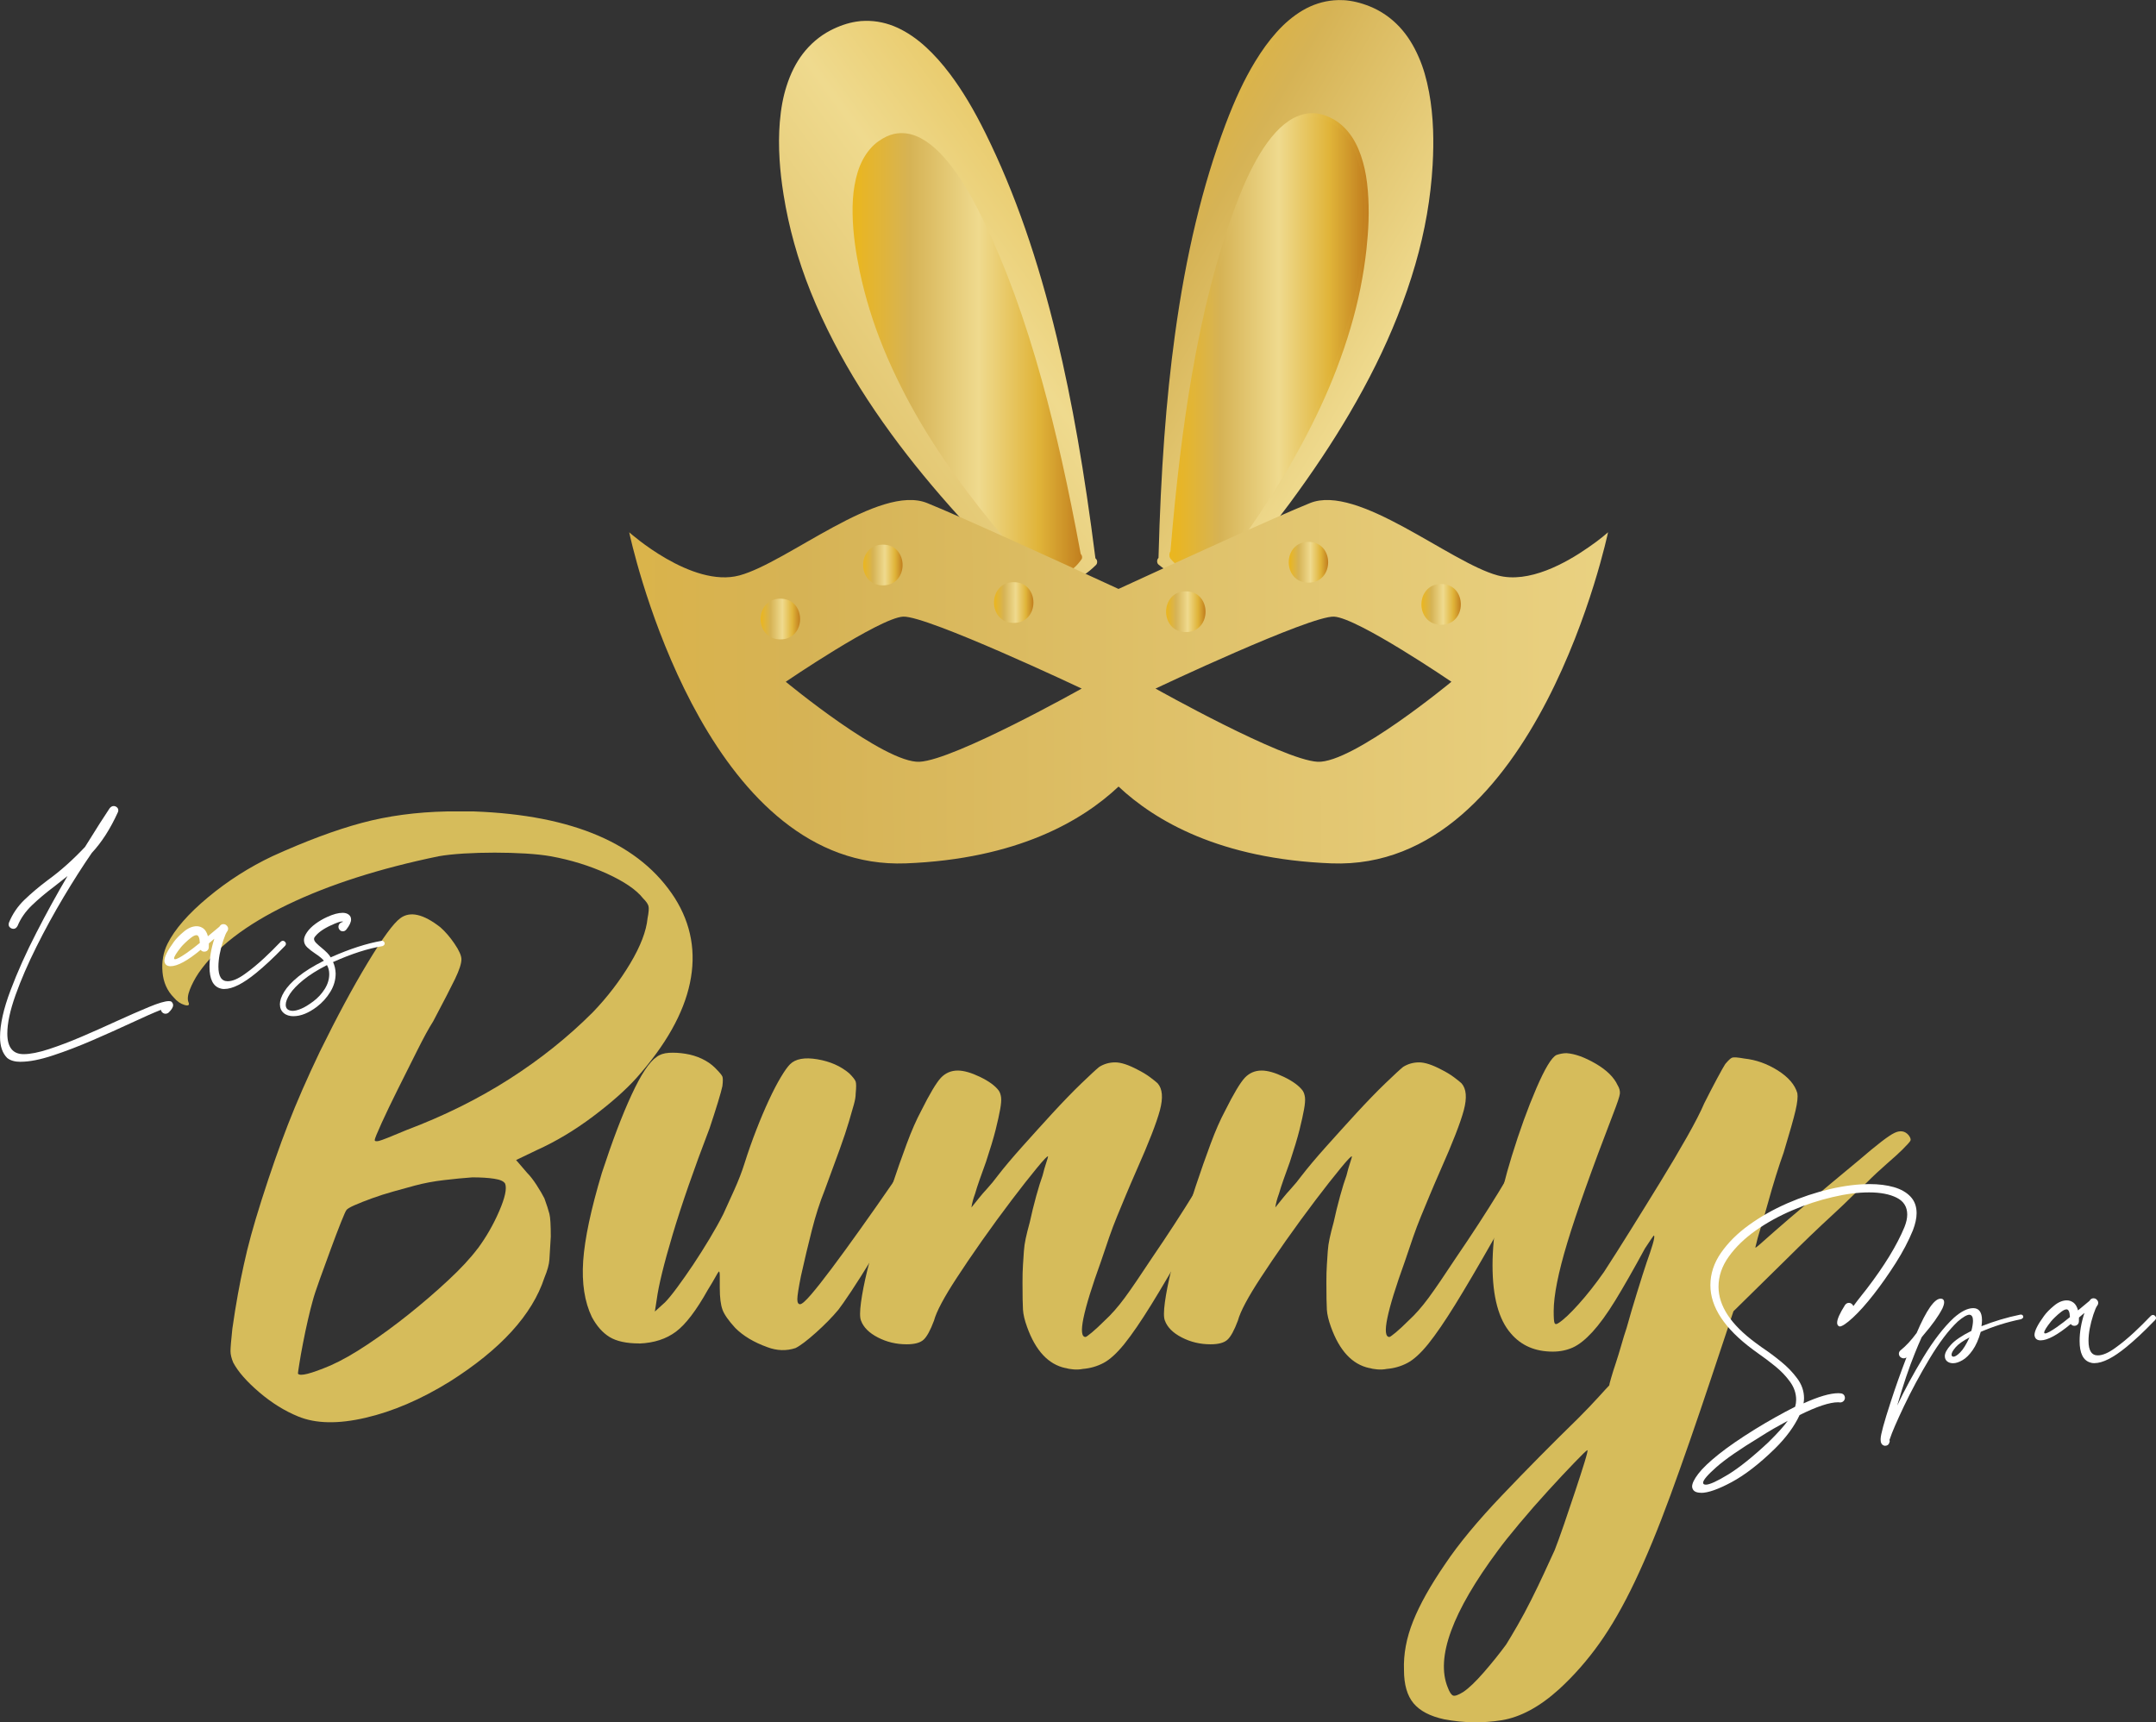<?xml version="1.0" encoding="UTF-8"?> <svg xmlns="http://www.w3.org/2000/svg" xmlns:xlink="http://www.w3.org/1999/xlink" id="Capa_2" data-name="Capa 2" viewBox="0 0 503.52 402.29"><rect x="0" y="0" width="503.52" height="402.29" fill="#333333" stroke="none"/><defs><style> .cls-1 { fill: url(#linear-gradient-2); } .cls-2 { fill: url(#linear-gradient-10); } .cls-3 { fill: #fff; } .cls-4 { fill: url(#linear-gradient-4); } .cls-5 { fill: url(#linear-gradient-3); } .cls-6 { fill: url(#linear-gradient-5); } .cls-7 { fill: url(#linear-gradient-8); } .cls-8 { fill: url(#Degradado_sin_nombre_5); stroke: url(#Degradado_sin_nombre_7); stroke-miterlimit: 10; } .cls-9 { fill: url(#linear-gradient-7); } .cls-10 { fill: url(#linear-gradient-9); } .cls-11 { fill: url(#linear-gradient-6); } .cls-12 { fill: #d6bc5b; } .cls-13 { fill: url(#linear-gradient); } </style><linearGradient id="linear-gradient" x1="111.59" y1="152.01" x2="322.53" y2="-1.4" gradientUnits="userSpaceOnUse"><stop offset="0" stop-color="#ebb61d"></stop><stop offset=".25" stop-color="#d6b355"></stop><stop offset=".55" stop-color="#efda8e"></stop><stop offset=".81" stop-color="#e0b439"></stop><stop offset="1" stop-color="#c17e1e"></stop></linearGradient><linearGradient id="linear-gradient-2" x1="199.12" y1="83.59" x2="252.73" y2="83.59" xlink:href="#linear-gradient"></linearGradient><linearGradient id="linear-gradient-3" x1="241.5" y1="35.51" x2="390.12" y2="121.81" xlink:href="#linear-gradient"></linearGradient><linearGradient id="Degradado_sin_nombre_5" data-name="Degradado sin nombre 5" x1="273.59" y1="80.86" x2="319.16" y2="80.86" gradientUnits="userSpaceOnUse"><stop offset="0" stop-color="#ebb61d"></stop><stop offset=".25" stop-color="#d6b355"></stop><stop offset=".55" stop-color="#efda8e"></stop><stop offset=".81" stop-color="#e0b439"></stop><stop offset="1" stop-color="#c17e1e"></stop></linearGradient><linearGradient id="Degradado_sin_nombre_7" data-name="Degradado sin nombre 7" x1="273.09" y1="80.86" x2="319.66" y2="80.86" gradientUnits="userSpaceOnUse"><stop offset="0" stop-color="#ebb61d"></stop><stop offset=".25" stop-color="#d6b355"></stop><stop offset=".55" stop-color="#efda8e"></stop><stop offset=".81" stop-color="#e0b439"></stop><stop offset="1" stop-color="#c17e1e"></stop></linearGradient><linearGradient id="linear-gradient-4" x1="-15.81" y1="160.89" x2="794.41" y2="156.1" xlink:href="#linear-gradient"></linearGradient><linearGradient id="linear-gradient-5" x1="177.65" y1="144.59" x2="186.85" y2="144.59" xlink:href="#linear-gradient"></linearGradient><linearGradient id="linear-gradient-6" x1="201.59" y1="131.97" x2="210.79" y2="131.97" xlink:href="#linear-gradient"></linearGradient><linearGradient id="linear-gradient-7" x1="232.16" y1="140.74" x2="241.35" y2="140.74" xlink:href="#linear-gradient"></linearGradient><linearGradient id="linear-gradient-8" x1="272.34" y1="142.88" x2="281.54" y2="142.88" xlink:href="#linear-gradient"></linearGradient><linearGradient id="linear-gradient-9" x1="300.98" y1="131.33" x2="310.18" y2="131.33" xlink:href="#linear-gradient"></linearGradient><linearGradient id="linear-gradient-10" x1="331.98" y1="141.17" x2="341.17" y2="141.17" xlink:href="#linear-gradient"></linearGradient></defs><g id="Capa_1-2" data-name="Capa 1"><g><path class="cls-12" d="M44.02,234.08c.29.71-.03.92-.96.64s-1.74-.85-2.45-1.71c-1.56-1.56-2.45-3.55-2.66-5.97-.21-2.41.18-4.61,1.17-6.6,1.7-3.41,4.87-7.03,9.48-10.87,4.62-3.84,9.63-7.03,15.03-9.59,7.81-3.55,14.77-6.14,20.88-7.78s12.71-2.52,19.82-2.67h6.4c23.15.85,38.79,7.6,46.88,20.25,3.84,6.11,5.01,12.72,3.52,19.82-1.49,7.11-5.65,14.49-12.47,22.16-2.56,2.85-5.97,5.86-10.23,9.06s-8.6,5.79-13,7.78l-4.9,2.35,2.56,2.98c.71.71,1.46,1.67,2.24,2.88.78,1.21,1.38,2.24,1.81,3.09.56,1.56.96,2.77,1.17,3.62.22.85.32,2.63.32,5.33-.14,2.42-.25,4.19-.32,5.33s-.46,2.56-1.17,4.26c-2.84,8.67-10.23,16.76-22.17,24.3-6.68,4.12-13.21,6.93-19.6,8.41-6.39,1.49-11.65,1.39-15.77-.32-3.13-1.28-6.15-3.16-9.06-5.64-2.91-2.49-4.94-4.8-6.07-6.93-.42-1-.64-1.89-.64-2.67s.14-2.52.43-5.22c.43-2.98.85-5.65,1.28-7.99.43-2.35.88-4.65,1.39-6.93.49-2.27,1.06-4.59,1.7-6.93s1.46-5.08,2.45-8.21c2.13-6.67,4.19-12.57,6.18-17.68,1.99-5.12,4.47-10.8,7.46-17.05,3.98-8.1,7.7-15.02,11.19-20.78,3.48-5.75,6-9.19,7.57-10.33,2.27-1.7,5.4-1,9.38,2.13,1.13,1,2.24,2.27,3.3,3.84,1.06,1.56,1.6,2.77,1.6,3.62,0,1-.5,2.53-1.49,4.59-1,2.06-2.7,5.36-5.11,9.91-1,1.56-2.24,3.84-3.73,6.82s-2.98,5.97-4.48,8.95c-1.49,2.99-2.77,5.65-3.84,8-1.06,2.34-1.6,3.66-1.6,3.94s.32.36.96.22,2.81-1,6.5-2.56c8.67-3.27,16.62-7.21,23.87-11.83,7.24-4.62,13.78-9.83,19.6-15.66,3.41-3.55,6.32-7.35,8.74-11.4s3.76-7.57,4.05-10.55c.28-1.42.35-2.38.21-2.88-.14-.5-.57-1.1-1.28-1.81-1.56-1.98-4.37-3.9-8.42-5.75-4.05-1.84-8.42-3.2-13.11-4.05-1.56-.28-3.52-.49-5.86-.64-2.34-.14-4.76-.21-7.24-.21s-4.9.07-7.25.21c-2.35.15-4.3.36-5.86.64-13.78,2.85-25.54,6.61-35.27,11.3-9.73,4.69-16.66,10.01-20.78,15.98-.85,1.28-1.53,2.56-2.03,3.84s-.61,2.27-.32,2.99ZM111.58,291.62c1.99-2.7,3.66-5.61,5.01-8.74,1.35-3.12,1.81-5.26,1.39-6.39-.29-.56-1.14-.96-2.56-1.17-1.42-.22-3.13-.32-5.11-.32-1.99.14-4.19.35-6.61.64-2.42.28-4.69.71-6.82,1.28-1.56.42-3.23.88-5.01,1.38-1.78.5-3.45,1.03-5.01,1.6-1.56.57-2.91,1.1-4.05,1.6-1.14.5-1.78.89-1.92,1.17-.14.14-.57,1.1-1.28,2.88-.71,1.78-1.49,3.84-2.35,6.18-.85,2.35-1.71,4.69-2.56,7.03-.85,2.35-1.42,4.09-1.71,5.23-.29,1-.64,2.42-1.07,4.26-.42,1.85-.82,3.69-1.17,5.55-.36,1.84-.64,3.44-.85,4.79-.22,1.35-.32,2.1-.32,2.24.42.71,2.98.07,7.67-1.92,2.56-1.14,5.43-2.77,8.63-4.91,3.2-2.13,6.39-4.47,9.59-7.03,3.2-2.56,6.25-5.18,9.16-7.89,2.91-2.7,5.22-5.18,6.93-7.46Z"></path><path class="cls-12" d="M149.3,313.79c-2.98,0-5.29-.5-6.92-1.49s-3.02-2.56-4.16-4.69c-1.7-3.55-2.37-7.92-2.02-13.1.36-5.19,1.81-12.04,4.37-20.57,2.42-7.38,4.72-13.46,6.93-18.22,2.2-4.76,4.16-7.71,5.86-8.85.71-.56,1.67-.88,2.88-.96,1.2-.07,2.48,0,3.84.22,1.35.21,2.63.6,3.84,1.17,1.21.57,2.24,1.28,3.09,2.13.99,1,1.56,1.67,1.7,2.02.14.36.14,1.11,0,2.24-.14.71-.5,1.99-1.06,3.84-.57,1.85-1.21,3.84-1.92,5.97-3.7,9.66-6.57,17.94-8.63,24.83-2.06,6.9-3.3,11.97-3.73,15.24l-.43,2.77,2.35-2.13c.71-.71,1.67-1.88,2.88-3.52,1.2-1.63,2.45-3.4,3.73-5.32,1.28-1.92,2.56-3.95,3.84-6.08,1.28-2.13,2.34-4.04,3.2-5.75.71-1.56,1.56-3.44,2.56-5.64.99-2.21,1.77-4.23,2.35-6.08.85-2.69,1.77-5.32,2.77-7.88.99-2.56,1.99-4.91,2.98-7.04.99-2.13,1.92-3.9,2.77-5.32.85-1.42,1.56-2.42,2.13-2.99,1.28-1.28,3.41-1.67,6.39-1.17s5.47,1.6,7.46,3.3c.85.85,1.35,1.49,1.49,1.92s.14,1.35,0,2.77c0,.71-.14,1.56-.42,2.56-.29,1-.68,2.34-1.17,4.05-.5,1.7-1.21,3.84-2.13,6.39-.93,2.56-2.1,5.75-3.52,9.59-1.14,2.84-2.13,5.93-2.98,9.27s-1.71,6.93-2.56,10.76c-.57,2.85-.85,4.65-.85,5.43s.22,1.17.64,1.17,1.28-.75,2.56-2.24c1.28-1.49,2.88-3.52,4.79-6.07s4.12-5.57,6.6-9.06c2.49-3.48,5.15-7.28,7.99-11.4,4.83-7.38,7.53-11.08,8.1-11.08s1.24.25,2.03.75c.78.5,1.17.88,1.17,1.17,0,.15-.53,1.14-1.6,2.99s-2.42,4.08-4.05,6.71c-1.64,2.63-3.41,5.51-5.33,8.63-1.92,3.13-3.77,6.15-5.54,9.06-1.78,2.91-3.38,5.43-4.79,7.56-1.42,2.13-2.42,3.55-2.98,4.27-1.42,1.7-3.16,3.48-5.22,5.33-2.06,1.84-3.66,3.06-4.79,3.62-2.13.71-4.34.64-6.61-.22-3.13-1.13-5.61-2.62-7.46-4.47-1.56-1.7-2.56-3.12-2.98-4.26-.42-1.14-.64-2.84-.64-5.11v-2.77c0-.71-.07-1.06-.21-1.06-.14.14-.43.6-.85,1.38-.43.78-1,1.74-1.71,2.88-2.7,4.83-5.19,8.1-7.46,9.8-2.27,1.7-5.11,2.63-8.53,2.77Z"></path><path class="cls-12" d="M248.82,319.54c-3.98-.85-6.96-4.05-8.95-9.59-.57-1.57-.89-2.91-.96-4.05-.07-1.14-.11-3.27-.11-6.39,0-1.56.03-2.91.11-4.05.07-1.14.14-2.2.21-3.2.07-1,.21-1.99.43-2.99.21-.99.53-2.27.96-3.84.43-1.98.92-4.01,1.49-6.07.57-2.06,1.07-3.66,1.49-4.79.28-1.14.56-2.13.85-2.98.28-.85.43-1.35.43-1.49-.14-.14-1.03.78-2.66,2.77-1.64,1.99-3.59,4.47-5.86,7.46-2.27,2.99-4.58,6.15-6.93,9.48-2.34,3.34-4.3,6.22-5.86,8.63-2.98,4.55-4.76,7.89-5.33,10.02-.85,2.27-1.67,3.77-2.45,4.47-.78.71-2.1,1.06-3.94,1.06-2.42,0-4.65-.53-6.72-1.6-2.06-1.06-3.37-2.38-3.94-3.94-.29-.71-.29-2.13,0-4.27.29-2.13.78-4.65,1.49-7.56.71-2.91,1.56-6.08,2.56-9.48,1-3.41,2.06-6.82,3.2-10.23,1.14-3.41,2.27-6.65,3.41-9.7,1.13-3.06,2.27-5.65,3.41-7.78,1.99-3.98,3.52-6.53,4.58-7.68,1.07-1.13,2.38-1.7,3.94-1.7,1.42,0,3.16.5,5.22,1.49,2.06,1,3.52,2.06,4.37,3.2.28.42.46.96.54,1.6.07.64,0,1.56-.22,2.77-.21,1.2-.57,2.8-1.06,4.79-.5,1.98-1.25,4.47-2.24,7.46-.57,1.57-1.06,2.95-1.49,4.16-.43,1.21-.78,2.31-1.07,3.31-.42,1.14-.71,2.2-.85,3.2.56-.71,1.13-1.42,1.71-2.13.56-.71,1.24-1.49,2.02-2.34.78-.85,1.6-1.85,2.45-2.99,1.42-1.84,3.3-4.08,5.65-6.71,2.35-2.62,4.72-5.26,7.14-7.89,2.42-2.62,4.65-4.94,6.72-6.93,2.06-1.98,3.44-3.26,4.16-3.84,1.13-.71,2.38-1.06,3.73-1.06s3.09.57,5.22,1.7c1.14.57,2.13,1.17,2.98,1.81s1.42,1.1,1.71,1.38c1.13,1.28,1.31,3.38.53,6.29-.78,2.91-2.59,7.57-5.43,13.96-1,2.27-1.85,4.27-2.56,5.97-.71,1.7-1.39,3.34-2.03,4.9-.64,1.57-1.25,3.17-1.81,4.79-.57,1.64-1.21,3.52-1.92,5.65-4.26,11.8-5.47,17.69-3.62,17.69.14,0,.64-.36,1.49-1.06.85-.71,1.85-1.64,2.98-2.77,1.56-1.42,3.12-3.2,4.69-5.33s3.69-5.26,6.4-9.37c3.69-5.4,6.99-10.48,9.91-15.24,2.91-4.76,4.72-8,5.43-9.7.71-1.28,1.49-1.98,2.35-2.13.85-.13,1.49.36,1.92,1.49.14.29.11.71-.1,1.28-.22.57-.68,1.57-1.39,2.98-.71,1.43-1.81,3.49-3.3,6.18s-3.52,6.33-6.07,10.87c-3.55,6.25-6.54,11.34-8.95,15.24-2.42,3.91-4.51,6.96-6.28,9.17-1.78,2.2-3.41,3.69-4.9,4.47s-3.09,1.24-4.79,1.38c-.71.14-1.46.18-2.24.11-.78-.07-1.39-.18-1.81-.32Z"></path><path class="cls-12" d="M319.79,319.54c-3.98-.85-6.96-4.05-8.95-9.59-.57-1.57-.89-2.91-.96-4.05-.07-1.14-.11-3.27-.11-6.39,0-1.56.03-2.91.11-4.05.07-1.14.14-2.2.21-3.2.07-1,.21-1.99.43-2.99.21-.99.53-2.27.96-3.84.43-1.98.92-4.01,1.49-6.07.57-2.06,1.07-3.66,1.49-4.79.28-1.14.56-2.13.85-2.98.28-.85.43-1.35.43-1.49-.14-.14-1.03.78-2.66,2.77-1.64,1.99-3.59,4.47-5.86,7.46-2.27,2.99-4.58,6.15-6.93,9.48-2.34,3.34-4.3,6.22-5.86,8.63-2.98,4.55-4.76,7.89-5.33,10.02-.85,2.27-1.67,3.77-2.45,4.47-.78.71-2.1,1.06-3.94,1.06-2.42,0-4.65-.53-6.72-1.6-2.06-1.06-3.37-2.38-3.94-3.94-.29-.71-.29-2.13,0-4.27.29-2.13.78-4.65,1.49-7.56.71-2.91,1.56-6.08,2.56-9.48,1-3.41,2.06-6.82,3.2-10.23,1.14-3.41,2.27-6.65,3.41-9.7,1.13-3.06,2.27-5.65,3.41-7.78,1.99-3.98,3.52-6.53,4.58-7.68,1.07-1.13,2.38-1.7,3.94-1.7,1.42,0,3.16.5,5.22,1.49,2.06,1,3.52,2.06,4.37,3.2.28.42.46.96.54,1.6.07.64,0,1.56-.22,2.77-.21,1.2-.57,2.8-1.06,4.79-.5,1.98-1.25,4.47-2.24,7.46-.57,1.57-1.06,2.95-1.49,4.16-.43,1.21-.78,2.31-1.07,3.31-.42,1.14-.71,2.2-.85,3.2.56-.71,1.13-1.42,1.71-2.13.56-.71,1.24-1.49,2.02-2.34.78-.85,1.6-1.85,2.45-2.99,1.42-1.84,3.3-4.08,5.65-6.71,2.35-2.62,4.72-5.26,7.14-7.89,2.42-2.62,4.65-4.94,6.72-6.93,2.06-1.98,3.44-3.26,4.16-3.84,1.13-.71,2.38-1.06,3.73-1.06s3.09.57,5.22,1.7c1.14.57,2.13,1.17,2.98,1.81s1.42,1.1,1.71,1.38c1.13,1.28,1.31,3.38.53,6.29-.78,2.91-2.59,7.57-5.43,13.96-1,2.27-1.85,4.27-2.56,5.97-.71,1.7-1.39,3.34-2.03,4.9-.64,1.57-1.25,3.17-1.81,4.79-.57,1.64-1.21,3.52-1.92,5.65-4.26,11.8-5.47,17.69-3.62,17.69.14,0,.64-.36,1.49-1.06.85-.71,1.85-1.64,2.98-2.77,1.56-1.42,3.12-3.2,4.69-5.33s3.69-5.26,6.4-9.37c3.69-5.4,6.99-10.48,9.91-15.24,2.91-4.76,4.72-8,5.43-9.7.71-1.28,1.49-1.98,2.35-2.13.85-.13,1.49.36,1.92,1.49.14.29.11.71-.1,1.28-.22.57-.68,1.57-1.39,2.98-.71,1.43-1.81,3.49-3.3,6.18s-3.52,6.33-6.07,10.87c-3.55,6.25-6.54,11.34-8.95,15.24-2.42,3.91-4.51,6.96-6.28,9.17-1.78,2.2-3.41,3.69-4.9,4.47s-3.09,1.24-4.79,1.38c-.71.14-1.46.18-2.24.11-.78-.07-1.39-.18-1.81-.32Z"></path><path class="cls-12" d="M404.82,306.32l-5.11,15.34c-3.55,10.66-6.75,19.85-9.59,27.6-2.84,7.75-5.61,14.46-8.31,20.14-2.7,5.68-5.47,10.51-8.31,14.49s-5.97,7.53-9.38,10.66c-4.55,4.12-9.02,6.53-13.42,7.25-4.4.71-8.88.64-13.43-.22-3.27-.71-5.65-1.95-7.14-3.73-1.49-1.78-2.24-4.36-2.24-7.78-.14-3.69.57-7.5,2.13-11.4,1.56-3.91,4.05-8.35,7.46-13.32,3.13-4.69,7.56-10.05,13.32-16.09,5.75-6.04,11.68-12.04,17.79-18,1.84-1.85,3.44-3.52,4.79-5.01,1.35-1.49,2.16-2.38,2.45-2.66,0-.15.14-.71.43-1.71.28-1,.64-2.13,1.07-3.41.42-1.28.85-2.66,1.28-4.16.42-1.49.85-2.88,1.28-4.16.71-2.56,1.52-5.33,2.45-8.31.92-2.98,1.67-5.33,2.24-7.03.57-1.56,1.03-2.95,1.39-4.16.35-1.2.46-1.88.32-2.03,0-.13-.21.11-.64.75s-.93,1.38-1.49,2.24c-2.7,4.97-5.01,9.02-6.93,12.15-1.92,3.13-3.7,5.57-5.33,7.35-1.64,1.78-3.16,2.99-4.58,3.63-1.42.64-2.98.96-4.69.96-4.12,0-7.39-1.42-9.8-4.27-2.84-3.26-4.26-8.56-4.26-15.88s1.49-15.8,4.48-25.47c1.84-5.97,3.76-11.26,5.75-15.88,1.99-4.62,3.55-7.21,4.69-7.78.85-.29,1.63-.43,2.35-.43,1.99.14,4.26.96,6.82,2.45s4.26,3.17,5.11,5.01c.43.71.61,1.38.54,2.02-.07.64-.61,2.24-1.6,4.79-4.98,12.93-8.53,22.91-10.66,29.94-2.13,7.04-3.2,12.4-3.2,16.09,0,1.57.07,2.49.22,2.77.14.28.42.28.85,0,1.14-.71,2.7-2.16,4.69-4.37,1.99-2.2,3.97-4.72,5.97-7.57,1.85-2.84,3.94-6.14,6.29-9.91,2.35-3.76,4.65-7.49,6.92-11.19,2.27-3.69,4.33-7.17,6.18-10.44s3.2-5.89,4.05-7.89c.99-1.98,1.99-3.9,2.98-5.75.99-1.84,1.63-2.98,1.92-3.41.71-.85,1.24-1.35,1.6-1.49.35-.14,1.31-.07,2.88.21,2.7.29,5.29,1.21,7.78,2.77,2.48,1.57,4.01,3.34,4.58,5.33.14.85,0,2.2-.43,4.05-.43,1.84-1.35,5.11-2.77,9.8-.57,1.57-1.17,3.38-1.81,5.43-.64,2.07-1.25,4.13-1.81,6.18-.57,2.06-1.14,4.01-1.71,5.86-.57,1.85-1,3.41-1.28,4.69,0,.14.32-.07.96-.64.64-.56,1.84-1.63,3.62-3.2,1.77-1.56,4.26-3.69,7.46-6.39s7.28-6.11,12.25-10.23c4.12-3.55,6.85-5.65,8.21-6.29,1.35-.64,2.45-.46,3.3.54.42.56.56,1,.42,1.28s-.78,1-1.92,2.13c-.71.71-1.88,1.78-3.52,3.2-1.64,1.43-3.23,2.91-4.79,4.48-.85.71-1.95,1.74-3.3,3.08-1.35,1.35-2.88,2.81-4.58,4.37-1.71,1.57-3.48,3.23-5.33,5.01-1.85,1.78-3.62,3.52-5.33,5.22l-12.57,12.36ZM363.05,362.16c.56-1.42,1.31-3.49,2.24-6.18.92-2.71,1.81-5.33,2.66-7.89.85-2.56,1.56-4.76,2.13-6.61.56-1.85.78-2.77.64-2.77-.29.14-1.32,1.14-3.09,2.99-1.78,1.84-3.81,4.01-6.08,6.5-2.27,2.48-4.51,5.04-6.71,7.67-2.2,2.63-3.87,4.72-5.01,6.29-10.66,14.35-14.56,25.01-11.72,31.97.42,1.13.85,1.77,1.28,1.92.42.14,1.21-.15,2.34-.85,1.28-.85,2.88-2.38,4.8-4.58,1.92-2.21,3.66-4.37,5.22-6.5.71-1.14,1.6-2.63,2.66-4.47,1.07-1.85,2.13-3.84,3.2-5.97,1.07-2.13,2.06-4.19,2.98-6.18.92-1.99,1.74-3.77,2.45-5.33Z"></path></g><g><path class="cls-3" d="M397.26,348.67c-1.31,0-2-.48-2.08-1.44,0-.73.48-1.73,1.45-3s2.54-2.77,4.71-4.51,5.01-3.7,8.54-5.89c3.15-1.94,6.27-3.69,9.37-5.26.15-.55.23-1.09.23-1.62,0-1.49-.47-2.89-1.42-4.2-.94-1.31-2.09-2.51-3.44-3.61-1.35-1.1-2.68-2.1-3.98-3l-1.25-.91c-6.63-4.91-9.94-9.93-9.94-15.04,0-2.67.83-5.2,2.48-7.57s3.83-4.55,6.54-6.5c2.71-1.95,5.69-3.64,8.96-5.07,3.26-1.42,6.57-2.52,9.92-3.31,3.35-.78,6.45-1.17,9.3-1.17,2.11,0,4,.24,5.65.71,1.65.48,2.95,1.22,3.89,2.22s1.42,2.28,1.42,3.87c0,1.16-.29,2.49-.87,4.01-1.01,2.47-2.35,5.02-4.02,7.65-1.68,2.63-3.39,5.07-5.14,7.31s-3.37,4.05-4.86,5.43c-1.49,1.37-2.52,2.06-3.1,2.06-.38-.13-.57-.42-.57-.87,0-.83.62-2.22,1.85-4.16.25-.33.55-.49.91-.49.2,0,.41.07.61.21.2.14.34.33.42.55.55-.76,1.21-1.61,1.97-2.57l1.13-1.43c4.13-5.39,7.08-10.21,8.84-14.47.43-1.09.64-2.05.64-2.91,0-1.81-.83-3.13-2.48-3.95-1.65-.82-3.79-1.23-6.41-1.23s-5.42.36-8.56,1.1c-3.14.73-6.26,1.75-9.37,3.08-3.11,1.32-5.97,2.9-8.56,4.72-2.59,1.83-4.69,3.86-6.29,6.09-1.6,2.23-2.4,4.58-2.4,7.05,0,4.46,2.87,8.82,8.62,13.07l1.55,1.13c1.44.96,2.9,2.04,4.39,3.26,1.49,1.2,2.76,2.52,3.82,3.95,1.06,1.42,1.59,2.97,1.59,4.63,0,.4-.04.8-.12,1.2,3.48-1.58,6.2-2.38,8.16-2.38l.53.04c.3.03.54.14.72.34.17.2.26.45.26.76-.03.3-.14.54-.36.74-.22.19-.46.28-.74.28l-.49-.04c-1.99,0-4.99,1-8.99,2.98-1.26,2.7-3.19,5.31-5.78,7.86-3.63,3.55-7,6.15-10.11,7.82s-5.49,2.5-7.12,2.5ZM398.36,346.78c.91,0,2.66-.8,5.27-2.39,2.61-1.61,5.74-4.12,9.39-7.54,2.17-2.14,3.66-3.8,4.5-4.99-1.01.54-2.1,1.14-3.27,1.81-1.17.68-2.25,1.34-3.23,1.97-4.69,2.85-8.07,5.19-10.15,7.02-2.08,1.84-3.12,3.06-3.12,3.66,0,.3.2.45.61.45Z"></path><path class="cls-3" d="M440.3,337.71l-.34-.07c-.51-.2-.75-.63-.75-1.29v-.26c0-.96.79-3.87,2.38-8.73,1.06-3.27,2.28-6.71,3.66-10.31-.2.15-.41.22-.64.22-.33,0-.63-.14-.91-.42-.15-.2-.23-.42-.23-.64,0-.33.14-.61.41-.83,1.26-1.01,2.51-2.36,3.74-4.04,2.29-5.34,4.16-8.01,5.59-8.01.55,0,.83.29.83.87,0,.36-.14.83-.41,1.43-.91,1.77-2.37,3.82-4.39,6.16l-.45.56c-.53,1.16-1.06,2.41-1.59,3.74-1.33,3.26-2.71,7.32-4.12,12.21,1.71-3.63,3.75-7.4,6.12-11.31,2.37-3.9,4.73-6.96,7.1-9.18,1.71-1.51,3.23-2.27,4.54-2.27s2.04.94,2.04,2.79c0,.43-.04.91-.12,1.43,2.92-1.15,5.91-2.05,8.96-2.68l.23-.04c.17,0,.31.05.42.16.1.1.15.22.15.38,0,.22-.19.42-.56.56-3.23.65-6.35,1.64-9.37,2.94-.5,1.77-1.13,3.19-1.89,4.27s-1.54,1.87-2.36,2.34c-.82.48-1.55.72-2.21.72-.58,0-1.05-.16-1.4-.45-.35-.3-.53-.71-.53-1.21,0-.71.46-1.58,1.4-2.62.93-1.05,2.53-2.14,4.8-3.27.25-.96.38-1.75.38-2.38,0-.88-.28-1.35-.83-1.4-.58,0-1.49.53-2.72,1.58-2.12,1.99-4.31,4.89-6.6,8.69-2.28,3.81-4.27,7.51-5.99,11.13-1.71,3.62-2.8,6.13-3.25,7.54-.02.04-.04.1-.06.17-.01.06-.03.1-.06.13l.07.3c-.13.71-.48,1.06-1.06,1.06ZM456.21,316.89c.38,0,.91-.34,1.59-1.02.68-.68,1.4-1.84,2.16-3.48-1.51.78-2.59,1.55-3.23,2.29s-.96,1.32-.96,1.72c0,.3.15.47.45.49Z"></path><path class="cls-3" d="M489.12,318.4c-.35,0-.68-.05-.98-.16-1.64-.51-2.46-2.18-2.46-5.02,0-2.07.38-4.26,1.13-6.57l-1.28,1.09c0,.3,0,.6-.02.91-.01.3-.12.55-.32.74-.2.19-.45.28-.75.28-.33,0-.61-.13-.83-.42-3.07,2.55-5.42,3.82-7.03,3.82-.88,0-1.36-.42-1.44-1.25,0-.93.74-2.42,2.23-4.46.55-.76,1.33-1.55,2.33-2.38.99-.83,2-1.25,3-1.25.55,0,1.07.18,1.55.53.48.36.83.96,1.06,1.81l2.68-2.23c.23-.4.54-.6.95-.6.23,0,.44.07.64.23.3.25.45.53.45.83,0,.23-.07.45-.23.65-.25.33-.55,1.03-.91,2.11-.75,2.32-1.13,4.36-1.13,6.12,0,2.27.72,3.4,2.16,3.4,1.11,0,2.44-.56,4.01-1.69,1.56-1.11,3.06-2.36,4.5-3.7,1.43-1.35,2.56-2.45,3.36-3.31.2-.2.38-.38.53-.53s.32-.22.49-.22.34.07.49.22c.15.15.23.32.23.49s-.07.33-.21.48c-.14.13-.28.28-.43.43-2.24,2.32-4.34,4.28-6.31,5.89-3.05,2.5-5.53,3.75-7.44,3.75ZM477.64,311.45c.4,0,1.31-.49,2.72-1.47,1.01-.71,2.03-1.49,3.06-2.34-.05-1.21-.32-1.81-.79-1.81-.33,0-.74.19-1.25.58-.51.39-.98.8-1.42,1.23-.44.42-.75.75-.93.98-1.09,1.36-1.62,2.23-1.62,2.61,0,.15.07.22.23.22Z"></path></g><g><path class="cls-3" d="M4.84,248.01c-1.38,0-2.44-.3-3.17-.91-1.11-1.11-1.66-2.74-1.66-4.88,0-2.94.81-6.57,2.44-10.88,1.62-4.3,3.63-8.79,6.03-13.45,2.39-4.66,4.82-9.08,7.29-13.27-1.06.85-2.12,1.69-3.17,2.5-1.91,1.43-3.63,2.88-5.14,4.33s-2.63,3.06-3.36,4.82c-.25.45-.56.68-.94.68-.28,0-.54-.09-.78-.28-.24-.19-.36-.43-.36-.74,0-.13.03-.26.07-.42.83-2.04,2.05-3.83,3.65-5.37,1.6-1.53,3.41-3.06,5.42-4.57l.15-.11c2.85-2.07,5.69-4.61,8.54-7.63,2.77-4.46,4.6-7.33,5.48-8.62l.3-.45c.28-.33.58-.49.91-.49.28,0,.53.1.75.28s.34.43.34.74c0,.15-.04.3-.11.45-1.74,3.83-3.76,6.99-6.08,9.48-2.09,3.03-4.27,6.44-6.54,10.24s-4.4,7.69-6.39,11.68c-1.99,3.98-3.62,7.75-4.89,11.31-1.27,3.57-1.91,6.55-1.91,8.94,0,3.22,1.27,4.83,3.81,4.83,1.54,0,3.5-.39,5.9-1.17,2.39-.78,4.94-1.75,7.65-2.91,2.71-1.16,5.37-2.34,7.99-3.55,2.87-1.31,5.43-2.43,7.67-3.36s3.82-1.4,4.72-1.4c.3,0,.52.06.64.19.23.23.34.48.34.76,0,.48-.35,1.06-1.06,1.74-.23.18-.47.26-.72.26s-.48-.08-.68-.25c-.2-.16-.33-.38-.38-.66-1.56.61-3.91,1.64-7.03,3.1-2.72,1.26-5.68,2.59-8.86,3.97-3.19,1.38-6.28,2.58-9.3,3.57-3.01,1-5.53,1.49-7.58,1.49Z"></path><path class="cls-3" d="M52.37,231.01c-.35,0-.68-.05-.98-.16-1.64-.51-2.46-2.18-2.46-5.02,0-2.07.38-4.26,1.13-6.57l-1.28,1.09c0,.3,0,.6-.02.91-.01.3-.12.55-.32.74-.2.19-.45.28-.75.28-.33,0-.61-.13-.83-.42-3.07,2.55-5.42,3.82-7.03,3.82-.88,0-1.36-.42-1.44-1.25,0-.93.74-2.42,2.23-4.46.55-.76,1.33-1.55,2.33-2.38.99-.83,2-1.25,3-1.25.55,0,1.07.18,1.55.53.48.36.83.96,1.06,1.81l2.68-2.23c.23-.4.54-.6.95-.6.23,0,.44.07.64.23.3.25.45.53.45.83,0,.23-.07.45-.23.65-.25.33-.55,1.03-.91,2.11-.75,2.32-1.13,4.36-1.13,6.12,0,2.27.72,3.4,2.16,3.4,1.11,0,2.44-.56,4.01-1.69,1.56-1.11,3.06-2.36,4.5-3.7,1.43-1.35,2.56-2.45,3.36-3.31.2-.2.38-.38.53-.53s.32-.22.49-.22.34.07.49.22c.15.15.23.32.23.49s-.07.33-.21.48c-.14.13-.28.28-.43.43-2.24,2.32-4.34,4.28-6.31,5.89-3.05,2.5-5.53,3.75-7.44,3.75ZM40.89,224.05c.4,0,1.31-.49,2.72-1.47,1.01-.71,2.03-1.49,3.06-2.34-.05-1.21-.32-1.81-.79-1.81-.33,0-.74.19-1.25.58-.51.39-.98.8-1.42,1.23-.44.42-.75.75-.93.98-1.09,1.36-1.62,2.23-1.62,2.61,0,.15.07.22.23.22Z"></path><path class="cls-3" d="M68.59,237.36c-.98,0-1.77-.25-2.35-.76s-.87-1.18-.87-2.04.33-1.8,1-2.91c.67-1.11,1.76-2.28,3.27-3.52,1.51-1.23,3.52-2.48,6.01-3.74-.45-.53-1.15-1.09-2.08-1.7-.68-.45-1.28-.92-1.8-1.4s-.78-1.05-.78-1.7c0-.53.23-1.14.7-1.83.47-.69,1.13-1.35,1.98-1.98.86-.63,1.77-1.16,2.72-1.59,1.41-.65,2.62-.98,3.63-.98.58,0,1.05.14,1.42.42.36.28.55.65.55,1.14,0,.62-.36,1.4-1.1,2.34-.23.28-.5.42-.83.42-.23,0-.44-.07-.64-.23-.25-.25-.38-.53-.38-.83,0-.25.07-.46.21-.64s.28-.3.42-.36c.14-.07.25-.1.32-.12.08,0,.12-.03.12-.05-.05-.05-.13-.07-.23-.07-.43,0-1.3.3-2.61.91-1.84.85-3.11,1.78-3.82,2.79-.07.13-.11.25-.11.38,0,.3.17.62.53.98.35.35.76.71,1.23,1.09.46.38.9.77,1.3,1.17.3.3.58.65.83,1.06.05,0,.09,0,.11-.04.03-.02.05-.04.08-.04,4.33-1.92,8.24-3.17,11.71-3.78h.07c.3,0,.52.17.64.53v.07c0,.3-.18.51-.53.64-3.38.56-7.18,1.78-11.41,3.67l-.12.04c.38.83.58,1.72.61,2.68,0,1.51-.42,2.94-1.25,4.3-.83,1.36-1.88,2.52-3.14,3.48-1.94,1.46-3.75,2.19-5.44,2.19ZM68.32,236.11c.56,0,1.24-.17,2.04-.51.81-.33,1.74-.91,2.8-1.7,1.06-.79,1.95-1.75,2.66-2.87s1.07-2.28,1.07-3.49c0-.78-.17-1.49-.53-2.12-2.27,1.16-4.11,2.32-5.53,3.48-1.42,1.16-2.46,2.24-3.12,3.25-.65,1.01-.98,1.85-.98,2.53,0,.91.53,1.38,1.59,1.43Z"></path></g><g><path class="cls-13" d="M199.93,5.06c-1.95.31-3.98,1-6.02,2.06-2.46,1.28-4.68,3.17-6.43,5.46-1.6,2.1-2.84,4.56-3.78,7.51-.8,2.48-1.32,5.24-1.58,8.42-.23,2.8-.25,5.68-.05,8.83.16,2.55.46,5.22.93,8.15.6,3.77,1.43,7.57,2.47,11.3,2.1,7.58,5.14,15.16,9.29,23.16,3.67,7.09,8.07,14.12,13.46,21.49,4.6,6.29,9.78,12.6,15.84,19.3,4.96,5.48,10.34,10.98,16.43,16.81.04.38.2.65.44.84.23.18.51.25.78.21,2.63-.44,5.2-1.2,7.65-2.26,1.2-.52,2.42-1.18,3.63-1.95,1.06-.68,2.04-1.49,3.01-2.47.2-.2.26-.55.23-.81-.03-.28-.17-.53-.4-.71-2.57-20.25-5.43-36.6-9-51.49-4.42-18.4-9.86-34-16.63-47.71-2.78-5.63-5.43-10.05-8.33-13.91-1.87-2.48-3.72-4.55-5.66-6.32-2.11-1.93-4.31-3.43-6.55-4.47-2.43-1.12-4.97-1.67-7.53-1.63-.72,0-1.46.07-2.19.19"></path><path class="cls-1" d="M208.84,31.27c-1.21.27-2.44.85-3.67,1.72-1.46,1.03-2.74,2.55-3.71,4.39-.88,1.7-1.5,3.65-1.9,5.99-.34,1.96-.49,4.14-.44,6.66.04,2.21.22,4.5.55,6.97.27,2.02.64,4.12,1.12,6.42.62,2.95,1.4,5.94,2.3,8.88,1.83,5.95,4.24,11.88,7.4,18.15,2.78,5.53,6.02,11.02,9.92,16.77,3.31,4.89,7,9.8,11.27,15,3.5,4.25,7.25,8.52,11.48,13.04.05.28.16.51.34.66.17.14.35.2.52.16,1.63-.38,3.21-1.02,4.69-1.9.73-.44,1.46-.97,2.16-1.59.63-.55,1.2-1.21,1.74-1.99.12-.16.13-.46.09-.66-.04-.22-.16-.43-.31-.57-2.94-15.9-5.82-28.77-9.06-40.48-4.01-14.48-8.48-26.71-13.65-37.4-2.14-4.42-4.1-7.88-6.18-10.86-1.33-1.92-2.64-3.52-3.99-4.91-1.46-1.5-2.96-2.65-4.44-3.43-1.61-.86-3.25-1.26-4.87-1.19-.48.02-.94.08-1.38.18"></path><path class="cls-5" d="M313.71.03c1.97.11,4.06.6,6.19,1.46,2.57,1.03,4.97,2.68,6.94,4.79,1.8,1.93,3.28,4.25,4.51,7.1,1.05,2.39,1.83,5.08,2.41,8.22.51,2.76.81,5.63.93,8.78.09,2.55.06,5.24-.11,8.2-.22,3.81-.67,7.68-1.33,11.49-1.34,7.75-3.61,15.59-6.94,23.97-2.95,7.42-6.63,14.85-11.26,22.73-3.95,6.72-8.48,13.51-13.84,20.78-4.4,5.94-9.2,11.95-14.68,18.36,0,.38-.13.67-.36.88-.21.2-.48.3-.75.28-2.66-.17-5.3-.67-7.84-1.49-1.25-.4-2.53-.93-3.8-1.58-1.12-.57-2.18-1.27-3.24-2.15-.21-.17-.31-.52-.3-.79,0-.28.12-.55.32-.75.54-20.4,1.76-36.96,3.84-52.13,2.57-18.75,6.43-34.82,11.81-49.12,2.21-5.87,4.4-10.54,6.91-14.67,1.61-2.65,3.25-4.89,5-6.85,1.9-2.13,3.95-3.84,6.08-5.1,2.31-1.36,4.77-2.15,7.33-2.37.72-.06,1.46-.07,2.2-.03"></path><path class="cls-8" d="M307.44,26.99c1.23.15,2.51.6,3.82,1.35,1.56.88,2.98,2.27,4.12,4,1.04,1.6,1.85,3.49,2.48,5.77.54,1.92.9,4.07,1.1,6.59.18,2.21.23,4.49.15,6.99-.07,2.03-.23,4.16-.48,6.5-.33,2.99-.8,6.04-1.41,9.06-1.23,6.1-3.04,12.24-5.55,18.79-2.21,5.78-4.9,11.56-8.2,17.67-2.81,5.2-5.99,10.45-9.73,16.05-3.06,4.58-6.37,9.2-10.13,14.12-.02.29-.11.52-.27.69-.15.16-.33.23-.5.21-1.66-.22-3.29-.7-4.85-1.42-.77-.36-1.55-.82-2.31-1.37-.68-.49-1.32-1.08-1.93-1.81-.13-.15-.17-.44-.16-.65.02-.22.11-.45.25-.6,1.34-16.11,2.93-29.2,4.99-41.18,2.55-14.8,5.78-27.42,9.86-38.58,1.69-4.61,3.3-8.24,5.07-11.42,1.13-2.04,2.27-3.77,3.49-5.28,1.31-1.63,2.68-2.93,4.07-3.85,1.52-1.01,3.11-1.57,4.73-1.67.48-.03.95-.01,1.39.04"></path><path class="cls-4" d="M214.78,177.93c-8.18.43-31.27-18.69-31.27-18.69,0,0,21.88-14.91,27.4-15.21,5.52-.3,41.71,16.8,41.71,16.8,0,0-29.67,16.67-37.85,17.1ZM307.71,177.93c-8.18-.43-37.85-17.1-37.85-17.1,0,0,36.19-17.1,41.71-16.8,5.52.3,27.4,15.21,27.4,15.21,0,0-23.09,19.12-31.27,18.69ZM370.94,127.87c-5.23,3.65-13.91,8.49-21.16,6.53-11.18-3.02-32.67-21.45-43.85-16.89-7.87,3.17-31.38,13.91-44.71,20.05-13.29-6.14-36.84-16.89-44.66-20.05-11.18-4.56-32.67,13.86-43.85,16.89-11.18,3.02-25.76-10.07-25.76-10.07,0,0,.1.38.24,1.1,2.21,9.5,19.62,77.91,64.34,76.23,26.05-1.01,41.26-9.98,49.7-17.94,8.49,7.96,23.65,16.93,49.75,17.94,48.02,1.82,64.57-77.34,64.57-77.34,0,0-1.78,1.63-4.61,3.55Z"></path><g><path class="cls-6" d="M182.25,139.83c-6.13,0-6.14,9.52,0,9.52s6.14-9.52,0-9.52Z"></path><path class="cls-11" d="M206.19,127.21c-6.13,0-6.14,9.52,0,9.52s6.14-9.52,0-9.52Z"></path><path class="cls-9" d="M236.75,135.98c-6.13,0-6.14,9.52,0,9.52,6.13,0,6.14-9.52,0-9.52Z"></path><path class="cls-7" d="M276.94,138.12c-6.13,0-6.14,9.52,0,9.52s6.14-9.52,0-9.52Z"></path><path class="cls-10" d="M305.58,126.57c-6.13,0-6.14,9.52,0,9.52,6.13,0,6.14-9.52,0-9.52Z"></path><path class="cls-2" d="M336.57,136.41c-6.13,0-6.14,9.52,0,9.52,6.13,0,6.14-9.52,0-9.52Z"></path></g></g></g></svg> 